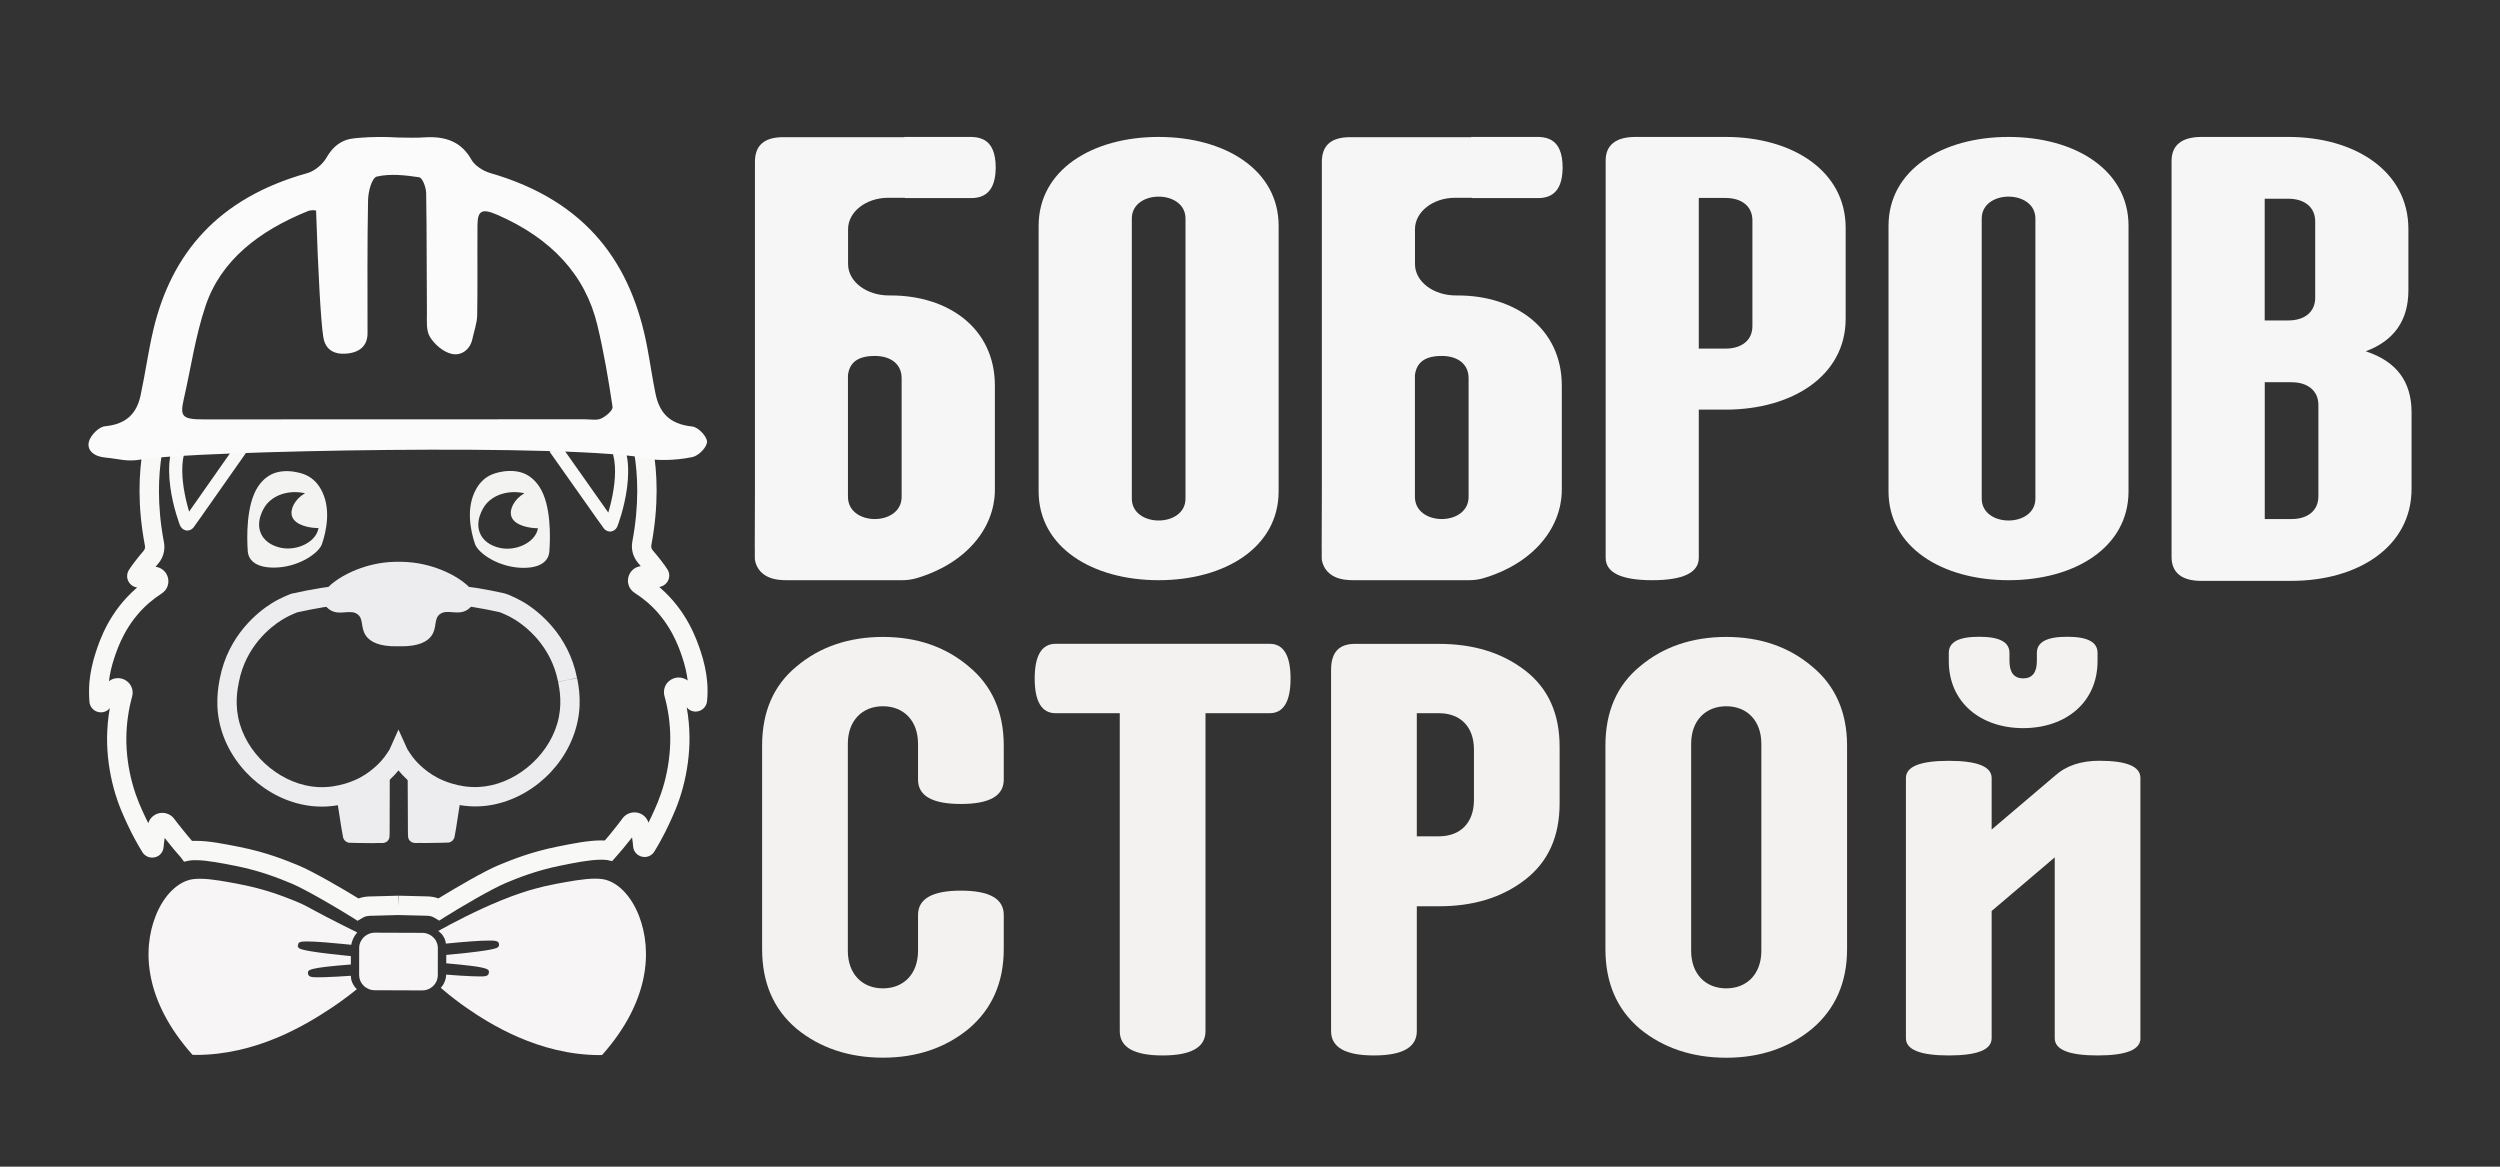 <?xml version="1.0" encoding="UTF-8"?> <!-- Generator: Adobe Illustrator 23.1.0, SVG Export Plug-In . SVG Version: 6.00 Build 0) --> <svg xmlns="http://www.w3.org/2000/svg" xmlns:xlink="http://www.w3.org/1999/xlink" id="Слой_1" x="0px" y="0px" viewBox="0 0 4252 1984.3" style="enable-background:new 0 0 4252 1984.3;" xml:space="preserve"><rect x="0" y="0" width="4252" height="1984.3" fill="#333333" stroke="none"/> <style type="text/css"> .st0{fill:#F7F5F5;} .st1{fill:#F3F3F1;} .st2{fill:#EDEDF0;} .st3{fill:#F8F8F7;} .st4{fill:#F7F6F6;} .st5{fill:#FBFBFB;} .st6{fill:#F3F2F1;} </style> <g> <g> <path class="st0" d="M1024.6,1495.2c-3.6-0.5-7.6-0.8-12-0.8c-18.8-0.1-43.3,4.5-67,8.9c-13.8,2.6-26.2,5.5-37.4,8.7 c-11.2,3.1-29.2,8.5-56,19.4c-44.1,18-84.7,39.7-106.9,52c2.5,1.7,7.1,5.4,10.3,11.8c1.8,3.8,2.5,7.2,2.8,9.7 c3.3-0.3,6.7-0.7,10.2-1c20.5-2,48.4-4.3,64.3-4.2c9,0,11.8,0.8,13.3,1.9l1.2,0.9c0.5,0.4,0.9,1,1,1.7l0.4,3.1 c0.1,0.7-0.1,1.4-0.5,1.9l-1,1.3c-1.5,1.7-4.8,5.6-76.6,12.5c-3.6,0.3-7.6,0.7-11.7,1.1l0,14.3c73.3,6.4,73,9.8,72.5,15.8 c-0.5,6.2-6.4,6.6-15.9,6.5c-3.2,0-7.2-0.1-12.2-0.3c-12-0.4-27.7-1.4-44.5-2.8c-0.1,2.7-0.6,6.7-2.2,11c-2,5.5-5,9.3-7.1,11.5 c18.4,15.8,34.2,27.3,44.3,34.3c37.7,26.1,121.6,79.7,225.3,80.1c1.8,0,3.5,0,4.9-0.2c80.8-91,85.5-177.2,62.8-236.4 C1073.4,1523,1049.6,1498.9,1024.6,1495.2z"></path> <path class="st0" d="M739.9,1597.6c-5.4-7-13.1-10.9-21.4-11l-81-0.3c-8.3,0-16,3.8-21.2,10.4c-1.1,1.5-1.9,2.8-2.7,4.3 c-1.8,3.6-2.7,7.3-2.7,11l-0.1,46.3c0,1.7,0.2,3.4,0.5,5.1c0.3,1.3,0.7,2.6,1.2,3.8c0,0.1,0.2,0.6,0.2,0.7 c1.3,3.2,3.2,5.9,5.5,8.3c5.1,5.1,11.8,8,18.9,8l81,0.3c10.5,0,20.1-6.1,24.3-15.6c0.6-1.3,1-2.7,1.4-4.4c0-0.1,0.2-0.5,0.2-0.6 c0.4-1.7,0.6-3.4,0.6-5.2l0.1-46.3c0-3.7-0.9-7.4-2.6-10.9C741.5,1600,740.8,1598.7,739.9,1597.6z"></path> <path class="st0" d="M507.7,1604.2l1.3-1.1c1.5-1.2,4.4-1.9,13.5-1.9c16.1,0.1,44.3,2.6,65.1,4.7c3.4,0.3,6.7,0.7,9.8,1 c0.5-2.7,1.3-6,2.9-9.6c2.2-5.1,5.1-8.9,7.3-11.4c-12.5-6.1-30.4-15-51.8-26.1c-30.8-16-35.9-20.1-53.1-27 c-21.7-8.7-51.4-20.5-94.5-28.8c-24-4.6-48.8-9.4-67.8-9.4c-4.5,0-8.6,0.2-12.2,0.7c-25.3,3.5-49.6,27.3-63.4,62.3 c-23.2,58.8-18.9,144.9,62.5,236.4c1.5,0.1,3.3,0.2,5.2,0.2c102.6,0.4,186.4-50.4,228.4-78.1c10.5-6.9,26.9-18.2,46.1-33.7 c-2.2-2-5.8-6-8.2-12c-1.7-4.3-2.1-8.1-2.1-10.8c-16.8,1.2-32.4,2-44.5,2.4c-5,0.1-9,0.2-12.3,0.2c-9.7,0-15.6-0.5-16.1-6.6 c-0.5-6-0.8-9.4,72.9-15.2l0-14.3c-4-0.4-7.8-0.8-11.3-1.1c-72.7-7.4-76-11.3-77.4-13l-1-1.1c-0.4-0.5-0.7-1.2-0.6-1.9 C506.9,1607.4,507.3,1605.8,507.7,1604.2z"></path> <path class="st1" d="M917.4,827.9c-8.2-12.5-19-21-31.3-24.5c-5.6-1.6-11.6-2.4-18-2.4c-14.9-0.1-27.2,4.3-29.5,5.2 c-12.2,4.6-21.5,12.8-28.5,25.1c-18.5,32.3-9.4,72.5-2.4,93.5c5.2,16,40.3,40.5,81.6,41l0.9,0c37.9,0.1,43.5-19.1,44.1-27.4 C936.1,915.5,937.8,858.9,917.4,827.9z M912.9,905.4c-8.8,20.6-40.2,33.2-66.2,25.6c-5.1-1.5-21.5-6.3-29.3-21.9 c-11.2-22.3,5.4-46.5,6.7-48.4c13.6-19.3,40.4-27.8,67.8-21.8c-17.4,10.1-26,27.4-22.2,39.4c5.1,15.9,31.7,20.1,44.4,20.1 c0.3,0,0.6,0,0.8,0C914.7,900.1,914.1,902.6,912.9,905.4z"></path> <path class="st1" d="M545.7,831.9c-6.9-12.2-16.2-20.5-28.3-25.2c-2.3-0.9-14.5-5.3-29.4-5.4c-6.3,0-12.3,0.7-17.9,2.3 c-12.3,3.4-23.1,11.7-31.3,24.1c-20.4,30.8-19,87.2-17.4,110c0.6,8.3,6,27.5,43.8,27.7l0.9,0c41.1-0.2,76.3-24.4,81.5-40.2 C554.8,904.2,564,864.2,545.7,831.9z M539.6,905.2c-8.7,20.5-40,33-65.9,25.5c-5.1-1.5-21.4-6.3-29.2-21.9 c-11.1-22.3,5.4-46.3,6.7-48.2c13.6-19.2,40.3-27.7,67.6-21.7c-17.3,10-26,27.3-22.1,39.2c5.1,15.9,31.6,20.1,44.2,20 c0.3,0,0.6,0,0.8,0C541.4,899.9,540.8,902.4,539.6,905.2z"></path> <path class="st2" d="M981.6,1153.5l-16.2,2.9l-16.1,3.4c2.5,12.9,7.7,39.6-1.6,71.1c-17.2,58.5-74.5,104.7-133.4,107.6 c-34.9,1.8-63.2-11.9-71-16.1c-23.6-12.7-37.7-29.8-41.4-34.8c-4.2-5.6-5.8-8.4-6.1-8.9l-1.5-2.1c-0.6-0.7-1-1.4-1.5-2.5 l-15.1-33.3l-14.9,33.4c-0.4,1-0.9,1.7-1.4,2.4l-1.8,2.6c0,0-1.6,2.8-5.8,8.4c-3.7,4.9-17.7,22.1-41.3,34.9 c-7.8,4.2-36,17.8-71,16.2c-58.9-2.7-116.3-48.9-133.6-107.3c-9.3-31.5-4.2-58.3-1.6-71.4c11.8-61.3,54.8-94.2,72.8-105.5 c11.1-7,23-11.7,26.3-13c14.9-3.3,30.1-6.3,45.3-8.8c1.4-0.2,2.9-0.4,4.3-0.6c2.6,2.8,5.3,4.6,6.5,5.4 c16.2,10.2,33.6-1.8,46.1,6.9c11.7,8.1,4.8,23.1,15.1,37.3c6.8,9.3,21.3,18.4,54.7,17.5c0,0,0,0,0,0c0.3,0,0.5,0,0.8,0 c0.3,0,0.5,0,0.8,0c0,0,0,0,0,0c33.4,0.8,47.9-8.3,54.7-17.6c10.3-14.2,3.4-29.3,15-37.4c12.5-8.7,29.9,3.3,46-6.9 c1.2-0.8,3.8-2.6,6.4-5.3c1.2,0.2,2.4,0.3,3.5,0.5c15.2,2.5,30.5,5.4,45.3,8.7c3.2,1.2,15.1,5.9,26.3,12.9 c18,11.3,61,44.1,73,105.4l16.1-3.2l16.1-3.2v0c-14.4-74-66.2-113.5-87.8-127.1c-7.2-4.5-25.8-14.3-35.5-16.7l0-0.1 c-15.8-3.6-32.1-6.7-48.3-9.3c-4.1-0.7-8.2-1.1-12.2-1.7c-17.8-17.8-57-38.7-103.7-42.2c-7-0.5-12.7-0.5-15.9-0.5 c-3.2,0-8.9,0-15.9,0.5c-46.6,3.5-85.6,24.5-103.5,42.2c-4.4,0.6-8.9,1.2-13.3,1.9c-16.2,2.7-32.4,5.8-48.3,9.4l-1.9,0.5 c-0.7,0.3-17.5,6.3-33.5,16.4c-21.6,13.6-73.3,53.2-87.7,127.5c-2.7,14.2-9.2,47.6,2.4,86.9c21.4,72.4,90.2,127.5,163.6,130.9 c2.5,0.1,4.9,0.2,7.4,0.2c9.7,0,18.8-0.9,27.3-2.4c2.1,13.4,4.2,26.7,6.3,40.1c0.9,5,1.8,9.9,2.7,14.9c0.3,1.1,1.1,3.2,2.9,5.1 c2.4,2.5,5.2,3.4,6.4,3.7c4.4,0.2,8.8,0.3,13.3,0.4c9.4,0.2,18.7,0.3,27.7,0.3c3.2-0.1,5.7-0.2,7.4-0.2c8.1,0,11.3,0.6,15.1-1.4 c1.7-0.9,2.7-2,3-2.3c2.7-2.8,3-6.3,3.1-7.7c0.1-2.2,0.1-4.5,0.2-6.7c0.1-29.8,0.2-59.7,0.2-89.5c6.6-6.2,11.6-11.8,14.8-15.9 c3.4,4.2,8.7,10.1,15.7,16.6c0.1,29.6,0.3,59.2,0.4,88.7c0.1,2.2,0.1,4.5,0.2,6.7c0.1,1.5,0.4,4.9,3.1,7.7c0.3,0.3,1.3,1.3,3,2.3 c3.8,2,7,1.4,15.1,1.4c1.6,0,4.2,0,7.4,0.1c9.1,0,18.3-0.1,27.7-0.4c4.5-0.1,8.9-0.3,13.3-0.4c1.2-0.3,4-1.2,6.4-3.7 c1.8-2,2.6-4,2.9-5.1c0.9-5,1.8-9.9,2.7-14.9c2.1-13.3,4.1-26.7,6.2-40c10.5,1.7,21.8,2.7,33.9,2.1c73.3-3.5,142-58.7,163.3-131.2 C990.9,1201,984.4,1167.7,981.6,1153.5z"></path> <path class="st3" d="M1202.7,1159c-1.4-16-5.2-33.8-11.1-51.4c-6.9-20.4-23-68.2-68.9-108c-0.5-0.4-1-0.9-1.5-1.3 c6-0.8,11.4-4.4,14.5-9.8c3.6-6.3,3.4-14-0.6-20.2c-5.3-8.3-14-19.5-25-32.4c-2.1-2.4-2.9-5.5-2.3-8.7 c26-137.8-12.6-221.7-13.9-224.6c-1.4-3.3-3-6.7-4.6-10c-7.9,7-16.9,13.7-27,20c0.5,1.2,1.1,2.2,1.6,3.4 c0.4,0.8,35.5,78.5,11.6,204.9c-2.5,13.1,1.1,26.4,9.7,36.5c1.6,1.9,3.2,3.7,4.6,5.5c-9.7,1.2-17.8,7.9-20.7,17.4 c-3.3,10.7,0.8,22,10.4,28.1c7.8,5,14.9,10.3,21.8,16.2c39.1,33.9,53.2,75.7,59.2,93.5c4.5,13.5,7.6,27,9.1,39.3 c-4.5-3.4-9.8-5-15.5-5.1c-7.6,0.1-14.9,3.7-19.6,9.6c-4.8,6.1-6.4,14.2-4.4,21.7c6.4,23,9.7,46.8,9.9,70.6 c0.2,25.3-3.3,52.1-10.2,77.5c-6.8,25-15.6,43.7-22,57.4c-1.6,3.4-3.2,6.7-4.9,10.1c-0.1-0.4-0.3-0.8-0.4-1.2 c-3.5-9.8-12.9-16.4-23.4-16.3c-0.1,0-0.2,0-0.3,0c-8.1,0.1-15.8,4.1-20.4,10.7c-2.2,3.2-3.5,4.8-6,8l-0.7,0.9 c-1.6,1.9-3.5,4.4-6.3,7.9c-5.3,6.9-10.9,13.6-16.7,20.3c-2.5-0.1-5-0.1-7.7-0.1c-21.8,0.2-47.8,5.5-73.2,10.6 c-45.7,9.2-78.1,22.6-99.6,31.4c-24.1,9.9-75.1,39.7-102.5,56.6c-8.8-3.2-16.2-3.3-19.4-3.4l-11.3-0.3c-9.3-0.3-21.9-0.6-37-0.9 l-0.3,17.7l-0.3-17.7c-15,0.3-27.7,0.7-37,1l-11.3,0.3c-3.3,0.1-10.6,0.2-19.4,3.4c-27.4-16.9-78.4-46.5-102.6-56.4 c-21.5-8.8-53.9-22.1-99.7-31.2c-25.2-5-51.4-10.3-73.1-10.4c-2.7,0-5.3,0-7.7,0.1c-5.9-6.8-11.4-13.5-16.8-20.3 c-2.9-3.6-4.9-6.2-7.1-8.9c-2.4-3-3.7-4.6-6-7.8c-4.6-6.6-12.3-10.6-20.4-10.7c-0.1,0-0.2,0-0.3,0c-10.5,0-19.9,6.6-23.4,16.4 c-0.1,0.4-0.3,0.8-0.4,1.2c-1.7-3.3-3.3-6.7-4.9-10.1c-6.5-13.7-15.3-32.4-22.1-57.3c-7-25.5-10.5-52.3-10.3-77.5 c0.2-23.8,3.5-47.5,9.8-70.6c2.1-7.6,0.5-15.5-4.4-21.7c-4.7-5.9-12-9.5-19.5-9.5c-6-0.1-11,1.7-15.5,5.2 c1.4-12.3,4.5-25.8,9-39.3c6-17.9,20-59.7,58.9-93.6c7-6,14.1-11.3,21.8-16.3c9.5-6.1,13.6-17.4,10.3-28.1 c-2.9-9.5-11.1-16.2-20.7-17.3c1.5-1.8,3-3.6,4.6-5.5c8.6-10.1,12.1-23.4,9.6-36.5c-24.1-126.4,10.9-204.2,11.5-205.6 c0.9-2.3,2.1-4.5,3.2-6.8c-10-6.4-18.9-13.2-26.8-20.3c-2.4,4.6-4.6,9.2-6.4,13.6c-1.7,3.5-40.1,87.5-13.8,225.3 c0.6,3.2-0.2,6.3-2.3,8.7c-10.9,12.8-19.5,24-24.9,32.4c-3.9,6.2-4.1,14-0.5,20.2c3,5.3,8.4,8.9,14.5,9.7 c-0.5,0.4-1.1,0.9-1.6,1.4c-45.8,39.9-61.8,87.7-68.6,108.2c-5.8,17.6-9.6,35.4-11,51.4c-0.9,11-0.9,22.3,0,33.4 c0.8,10.1,9.1,17.9,19.6,18c5.9,0,11.4-2.6,15-7.2c-2.9,16.7-4.4,33.6-4.6,50.5c-0.2,28.2,3.8,58.2,11.5,86.5 c7.6,27.8,17.2,48,24.1,62.7c7.2,15.4,15.4,30.5,24.4,45.1c3.5,5.8,9.6,9.3,16.5,9.4c10.7,0.2,18.9-7.7,19.7-18.1 c0.2-2.6,0.7-8.6,1.8-15.3c1.1,1.4,2.4,3,4,5c7.4,9.5,15.1,18.7,23.5,28.1l5.4,7.3l9.3-2c3.5-0.5,7.3-0.7,11.7-0.6 c18.7,0.2,43.3,5.1,67.1,9.8c42.7,8.5,73.3,21.1,93.6,29.4c23.3,9.5,80.8,43.2,105,58.5l8.4,5.4l8.6-5.1c1-0.6,2.1-1.1,3.2-1.6 c4.1-1.6,7.6-1.7,9.9-1.8l11.5-0.3c9.1-0.3,21.6-0.7,36.3-1c14.8,0.3,27.2,0.6,36.3,0.9l11.6,0.3c2.1,0,5.7,0.1,9.8,1.7 c1.1,0.4,2.1,0.9,3.1,1.5l8.6,5.1l8.5-5.4c24.9-15.8,81.3-49,104.9-58.7c20.3-8.4,50.9-21,93.7-29.6c23.7-4.8,48.3-9.7,67-9.9 c4.1,0,7.6,0.1,11.3,0.5l8.7,1.9l6.4-7.2c8.4-9.4,16.1-18.6,23.5-28.1l4-5c1.1,6.6,1.6,12.7,1.8,15.3c0.8,10.3,9.2,18,19.7,18 c0.1,0,0.1,0,0.2,0c6.7-0.1,12.8-3.6,16.3-9.4c8.9-14.6,17.1-29.8,24.3-45.2c6.9-14.8,16.5-35,24-62.8 c7.7-28.4,11.6-58.3,11.4-86.5c-0.2-16.9-1.7-33.8-4.7-50.5c3.7,4.6,9.1,7.1,15.3,7.1c10.2-0.2,18.5-8,19.3-18.1 C1203.7,1181.3,1203.7,1170,1202.7,1159z"></path> <path class="st3" d="M417.7,765.1c-6.5-1.7-12.6-3.5-18.7-5.3c-31.2,44.5-62.6,89.2-77.4,110.4c-9.6-32.6-26.6-108.8,15.7-132.2 c-8.1-3.5-15.7-7.1-22.9-10.8c-54.7,47.8-8.7,165.3-8.2,166.5c1.9,4.2,5.3,7.3,9.5,8.3l1.8,0.3l1.3,0c1.7,0,6-0.5,9.8-4.5 c0.7-0.8,1.9-2.1,92.8-131.8C420.2,765.7,418.9,765.4,417.7,765.1z"></path> <path class="st3" d="M938.2,766.9c6.5-1.7,12.6-3.5,18.7-5.3c31.3,44.4,62.7,89.1,77.7,110.2c9.6-32.6,26.4-108.9-16-132.1 c8.1-3.5,15.7-7.1,22.9-10.8c54.8,47.7,9,165.3,8.5,166.5c-1.8,4.2-5.3,7.3-9.5,8.3l-1.8,0.3l-1.3,0c-1.7,0-6-0.5-9.8-4.5 c-0.7-0.8-1.9-2.1-93.1-131.6C935.7,767.5,937,767.3,938.2,766.9z"></path> </g> </g> <path class="st4" d="M2174.7,835.6c0,95.3-91.3,151.2-204.1,151.2c-112.8,0-204.1-55.9-204.1-151.2V384.1 c0-95.3,91.3-151.2,204.1-151.2c112.8,0,204.1,55.9,204.1,151.2V835.6z M2016.3,371.7c0-49.7-91.3-49.7-91.3,0V848 c0,49.7,91.3,49.7,91.3,0V371.7z"></path> <path class="st4" d="M2889.3,696.7v252c0,25.4-26.8,38.1-79.2,38.1s-79.2-12.7-79.2-38.1V273.1c0-26.5,17.4-40.2,51-40.2h153.1 c112.8,0,204.1,57.2,204.1,154.6v154.6c0,97.4-91.3,154.6-204.1,154.6H2889.3z M2889.3,336.7v256.2h45.6c26.8,0,45.6-13.8,45.6-38.1 v-180c0-24.4-18.8-38.1-45.6-38.1H2889.3z"></path> <path class="st4" d="M3620.2,835.6c0,95.3-91.3,151.2-204.1,151.2c-112.8,0-204.1-55.9-204.1-151.2V384.1 c0-95.3,91.3-151.2,204.1-151.2c112.8,0,204.1,55.9,204.1,151.2V835.6z M3461.8,371.7c0-49.7-91.3-49.7-91.3,0V848 c0,49.7,91.3,49.7,91.3,0V371.7z"></path> <path class="st4" d="M3744.4,988c-33.6,0-51-13.9-51-40.8V273.7c0-26.8,17.4-40.8,51-40.8h147.7c112.8,0,204.1,57.9,204.1,156.6v104 c0,51.5-24.2,85.8-72.5,104c52.4,17.2,77.9,51.5,77.9,104v129.8c0,98.7-91.3,156.6-204.1,156.6H3744.4z M3937.7,376.6 c0-24.7-18.8-38.6-45.6-38.6h-40.3v207h40.3c26.9,0,45.6-13.9,45.6-38.6V376.6z M3943.1,688.7c0-24.7-18.8-38.6-45.6-38.6h-45.6 v232.7h45.6c26.9,0,45.6-13.9,45.6-38.6V688.7z"></path> <path class="st4" d="M2657.7,284.9c0-25.3-7.2-41.1-21.7-48c-7-3.3-14.6-3.9-20-4c-0.4,0-113.3,0-113.7,0l0,0.4h-205.8 c-32.2,0-48.3,13.7-48.3,42v469.1c0,0,0,0,0-0.1c0,0,0,0,0,0.1v87.9l-0.3,100.9c0,0.3,0.1,0.6,0.1,0.9c0,1.2,0,2.3,0,3.6 c0,11.9,0,11.8,0,12.5c0,0.9,1.1,15.8,14.1,25.9c10.2,7.9,22.9,10.7,40,10.7c4.6,0,9.3,0,13.9,0h16.4h14.3h152.2 c8,0,15.9-1.1,23.5-3.2c23.2-6.7,64.9-22.6,96.6-57.7c35.5-39.3,37.4-79.4,37.3-93.4V655.9c0-97.7-79.2-153.4-177.2-153.4 c-0.7,0-1.5,0-2.2,0c-38.5,0.3-70.3-23.2-70.3-53.3v-59.4c0-29.5,30.5-53.4,68.2-53.4h28.5l0,0.5H2616c26.9,0,40.6-16,41.6-48.5 c0-0.2,0.1-0.4,0.1-0.5c0-0.2-0.1-0.4-0.1-0.6C2657.6,286.4,2657.7,285.7,2657.7,284.9z M2452.2,605.4c26.9,0,45.6,13.7,45.6,37.8 V845c0,50.4-91.3,50.4-91.3,0V638C2409.3,615.9,2424,605.4,2452.2,605.4z"></path> <path class="st4" d="M1693.5,284.9c0-25.3-7.2-41.1-21.7-48c-7-3.3-14.6-3.9-20-4c-0.4,0-113.3,0-113.7,0l0,0.4h-205.8 c-32.2,0-48.3,13.7-48.3,42v469.1c0,0,0,0,0-0.1c0,0,0,0,0,0.1v87.9l-0.3,100.9c0,0.3,0.1,0.6,0.1,0.9c0,1.2,0,2.3,0,3.6 c0,11.9,0,11.8,0,12.5c0,0.9,1.1,15.8,14.1,25.9c10.2,7.9,22.9,10.7,40,10.7c4.6,0,9.3,0,13.9,0h16.4h14.3h152.2 c8,0,15.9-1.1,23.5-3.2c23.2-6.7,64.9-22.6,96.6-57.7c35.5-39.3,37.4-79.4,37.3-93.4V655.9c0-97.7-79.2-153.4-177.2-153.4 c-0.7,0-1.5,0-2.2,0c-38.5,0.3-70.3-23.2-70.3-53.3v-59.4c0-29.5,30.5-53.4,68.2-53.4h28.5l0,0.5h112.7c26.9,0,40.6-16,41.6-48.5 c0-0.2,0.1-0.4,0.1-0.5c0-0.2-0.1-0.4-0.1-0.6C1693.4,286.4,1693.5,285.7,1693.5,284.9z M1487.9,605.4c26.9,0,45.6,13.7,45.6,37.8 V845c0,50.4-91.3,50.4-91.3,0V638C1445,615.9,1459.7,605.4,1487.9,605.4z"></path> <g> <path class="st5" d="M678,233.9c14.3,0,28.6,0.9,42.8-0.2c37.1-2.7,64.1,7.6,81,37.9c5.4,9.7,19.3,19,31.6,22.6 c167.4,48.2,241.4,157,267.6,297.4c4.8,25.6,8.5,51.4,13.7,77c6.1,30.4,21.3,52.6,62.7,56.8c10.1,1,25.1,16.8,25.1,25.9 c0.1,9.1-14.1,23.9-24.9,26.1c-32.5,6.8-63.9,5.1-70.8,3.4c-119.2-27.9-785-13.7-865.3,0.5c-26.6,4.7-38-0.9-62.6-3.1 c-18.8-1.7-32-12.4-27.5-27.7c2.9-10.2,16.6-24.5,27-25.5c38.9-3.7,54.5-24,60.7-52.5c8.1-37.5,13.1-75.5,22-112.8 c30.8-128.5,109.5-222.8,261.4-265.2c13.2-3.7,26.6-15.5,32.9-26.5c7.4-12.9,16.5-22.3,28.4-27.9c6.6-3.1,13.2-4.8,31.4-6 C630.5,233,651.9,232.3,678,233.9z M537.6,358.2c-1.8-0.3-3.7-0.9-5.5-0.7c-2.8,0.2-5.8,0.5-8.3,1.5 c-83.4,33.7-148.1,83.9-174.1,161c-17.5,51.8-25,106.1-37.2,159.2c-6.7,29.4-2.4,34.1,33.7,34.1c216,0,432-0.1,648-0.2 c9.5,0,20.7,2.3,28.1-1.2c8.6-4,20.4-13.9,19.5-20c-6.9-46.5-14.8-93-25.8-138.9c-20.5-85.7-78.6-147.6-169.6-187.4 c-26.3-11.5-34.1-8-34.3,17.3c-0.4,51.2,0.4,102.3-0.5,153.5c-0.3,13.5-5.4,26.8-8.2,40.3c-3.5,17-18.1,29-35.1,25.2 c-14.5-3.2-29.5-16.5-36.9-28.6c-6.9-11.3-5.2-26.9-5.3-40.6c-0.6-68.2-0.1-136.4-1.3-204.6c-0.2-9.3-6.1-25.7-11.9-26.6 c-23.6-3.6-49.5-6.4-71.9-1.2c-8.8,2.1-14.7,25.9-15,39.9c-1.5,75.5-0.9,151-0.9,226.6c0,20.4-12.3,32.5-35.3,34.6 c-11.1,1-20-0.8-26.6-5.1c-10.1-6.5-12.5-17.6-13.5-24.1C546,548.9,541.1,467.7,537.6,358.2z"></path> </g> <g> <path class="st6" d="M1296.2,1268.1c0-57,19.2-102.3,58.7-134.7c39.5-33.4,89.1-50.1,146.8-50.1c57.7,0,106.3,16.7,145.8,50.1 c39.5,32.4,59.7,77.7,59.7,134.7v58c0,27.5-24.3,41.3-72.9,41.3c-48.6,0-72.9-13.8-72.9-41.3v-61c0-39.3-24.3-63.9-59.7-63.9 c-35.4,0-59.7,24.6-59.7,63.9v352c0,39.3,24.3,63.9,59.7,63.9c35.4,0,59.7-24.6,59.7-63.9v-61c0-27.5,24.3-41.3,72.9-41.3 c48.6,0,72.9,13.8,72.9,41.3v58c0,57-20.2,102.3-59.7,135.7c-39.5,32.4-88.1,49.1-145.8,49.1c-57.7,0-107.3-16.7-146.8-49.1 c-39.5-33.4-58.7-78.7-58.7-135.7V1268.1z"></path> <path class="st6" d="M2050.3,1213v540.8c0,27.5-24.3,41.3-72.9,41.3c-48.6,0-72.9-13.8-72.9-41.3V1213h-109.3 c-23.3,0-35.4-19.7-35.4-59s12.2-59,35.4-59h364.4c23.3,0,35.4,19.7,35.4,59s-12.1,59-35.4,59H2050.3z"></path> <path class="st6" d="M2409.7,1541.4v212.4c0,27.5-24.3,41.3-72.9,41.3s-72.9-13.8-72.9-41.3v-614.5c0-29.5,13.1-44.2,40.5-44.2 h142.7c58.7,0,107.3,14.8,146.8,45.2c39.5,30.5,58.7,73.7,58.7,129.8v96.3c0,56-19.2,99.3-58.7,129.8 c-39.5,30.5-88.1,45.2-146.8,45.2H2409.7z M2409.7,1213v209.4h37.5c36.4,0,59.7-22.6,59.7-62V1275c0-39.3-23.3-62-59.7-62H2409.7z"></path> <path class="st6" d="M2730.5,1268.1c0-57,19.2-102.3,58.7-134.7c39.5-33.4,89.1-50.1,146.8-50.1s106.3,16.7,145.8,50.1 c39.5,32.4,59.7,77.7,59.7,134.7v346.1c0,57-20.2,102.3-59.7,135.7c-39.5,32.4-88.1,49.1-145.8,49.1s-107.3-16.7-146.8-49.1 c-39.5-33.4-58.7-78.7-58.7-135.7V1268.1z M2876.3,1617.1c0,39.3,24.3,63.9,59.7,63.9c35.4,0,59.7-24.6,59.7-63.9v-352 c0-39.3-24.3-63.9-59.7-63.9c-35.4,0-59.7,24.6-59.7,63.9V1617.1z"></path> <path class="st6" d="M3640.5,1765.9c0,19.5-24.3,29.2-72.9,29.2c-48.6,0-72.9-9.8-72.9-29.2v-307.7l-107.3,91.2v216.5 c0,19.5-24.3,29.2-72.9,29.2c-48.6,0-72.9-9.8-72.9-29.2v-442.7c0-19.5,24.3-29.2,72.9-29.2c48.6,0,72.9,9.8,72.9,29.2v87.7 l107.3-91.2c19.2-17.4,44.5-25.8,75.9-25.8c46.6,0,69.8,9.8,69.8,29.2V1765.9z M3314.5,1110.5c0-18.7,17.2-27.5,51.6-27.5 c34.4,0,51.6,8.8,51.6,27.5v13.8c0,19.7,8.1,29.5,23.3,29.5c15.2,0,23.3-9.8,23.3-29.5v-13.8c0-18.7,17.2-27.5,51.6-27.5 c34.4,0,51.6,8.8,51.6,27.5v13.8c0,70.8-54.6,114.1-126.5,114.1c-71.9,0-126.5-43.3-126.5-114.1V1110.5z"></path> </g> </svg> 